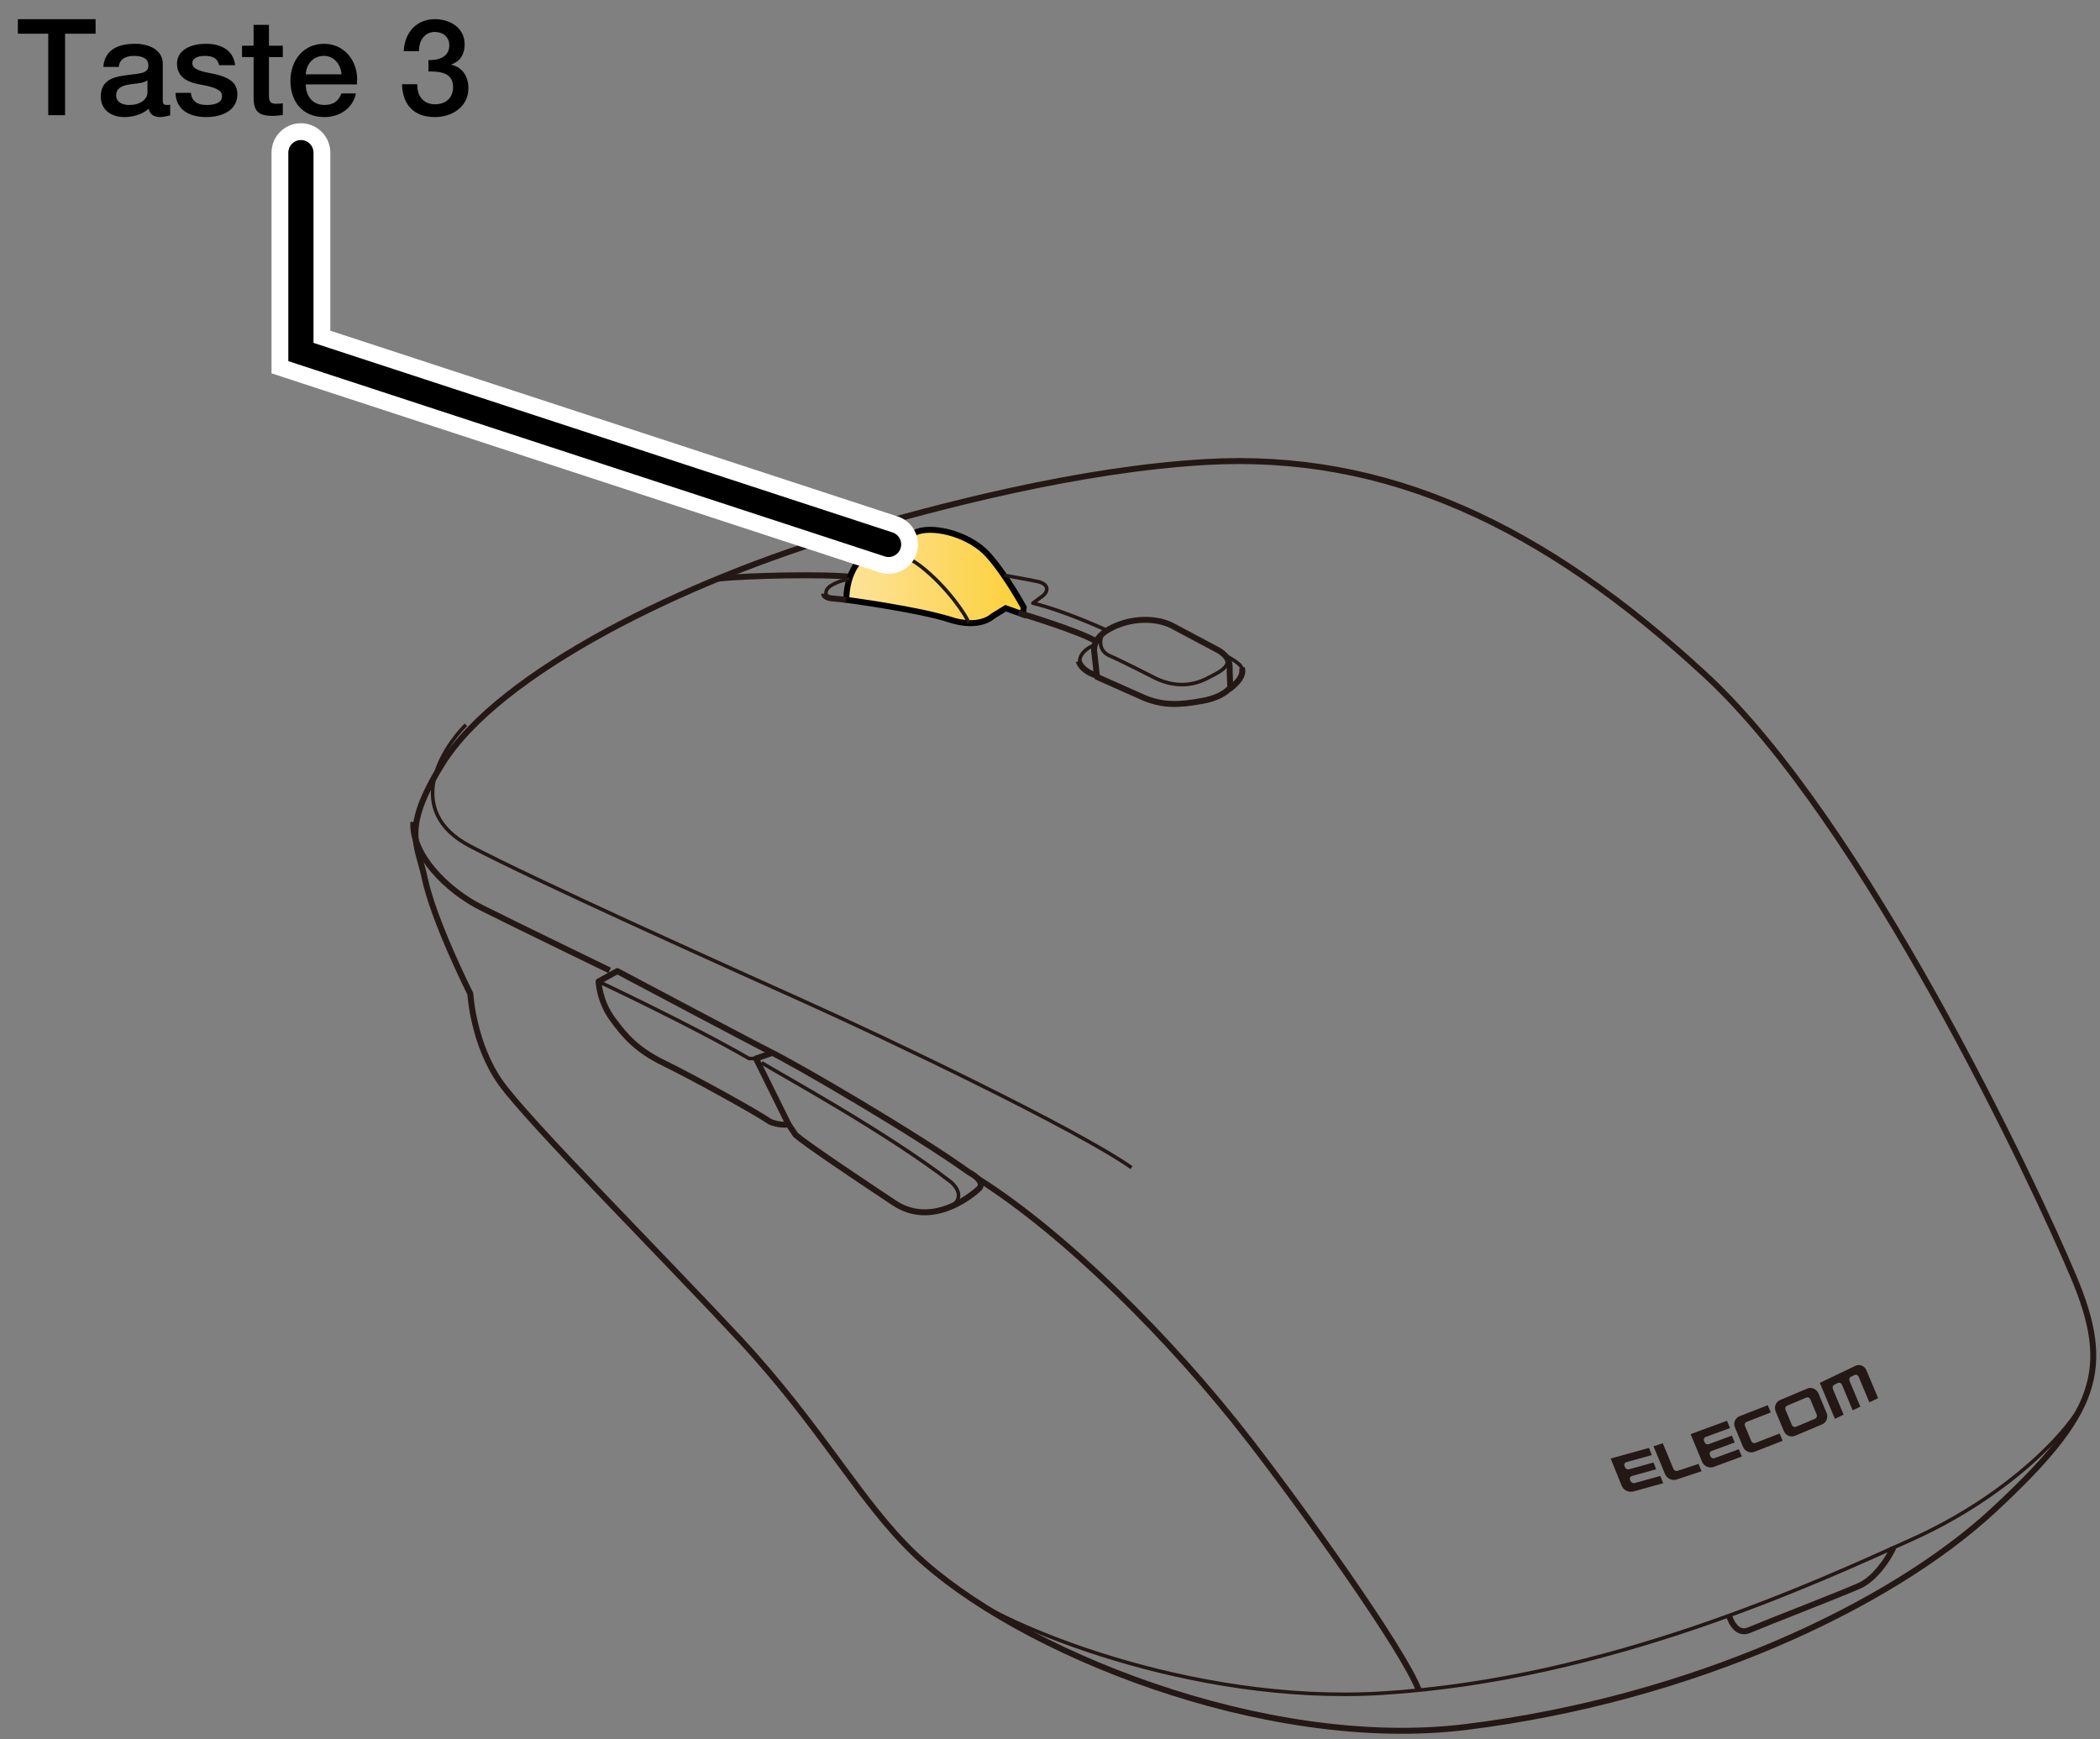 <?xml version="1.0" encoding="UTF-8"?>
<svg xmlns="http://www.w3.org/2000/svg" version="1.1" xmlns:xlink="http://www.w3.org/1999/xlink" viewBox="0 0 250 207">
  <rect x="0" y="0" width="250" height="207" fill="#808080" stroke="none"/>
  <!-- Generator: Adobe Illustrator 29.2.1, SVG Export Plug-In . SVG Version: 2.1.0 Build 116)  -->
  <defs>
    <linearGradient id="_新規グラデーションスウォッチ_3" data-name="新規グラデーションスウォッチ 3" x1="100.741" y1="68.622" x2="121.871" y2="68.622" gradientUnits="userSpaceOnUse">
      <stop offset="0" stop-color="#fde39b"/>
      <stop offset="1" stop-color="#fcd039"/>
    </linearGradient>
  </defs>
  <g id="_レイヤー_2" data-name="レイヤー_2">
    <g>
      <g>
        <path d="M196.307,172.35l-4.559,1.264,1.312,3.248c.101.25.303.463.566.586.265.129.558.158.827.084l3.55-.984-.347-.859-3.046.844c-.092.026-.203.014-.293-.029-.095-.05-.166-.125-.202-.214l-.065-.162c-.035-.088-.031-.179.009-.263.039-.083.119-.147.211-.172l2.897-.803-.324-.801-2.897.803c-.092.026-.203.015-.293-.029-.093-.044-.165-.122-.203-.216l-.065-.161c-.035-.087-.033-.183.009-.266.038-.084.119-.148.211-.173l3.046-.844-.344-.853Z" fill="#231815"/>
        <path d="M202.203,174.252l-2.493.827c-.087.029-.192.02-.288-.019-.091-.049-.167-.123-.204-.214l-1.268-3.054-1.104.366,1.374,3.311c.106.255.317.465.567.586.261.125.541.147.799.061l2.979-.989-.364-.876Z" fill="#231815"/>
        <path d="M205.595,169.119l-4.333,1.592,1.37,3.294c.105.253.311.461.561.575.26.118.542.13.795.037l3.377-1.241-.362-.871-2.895,1.063c-.09.033-.196.027-.286-.011-.09-.047-.162-.121-.2-.211l-.068-.164c-.037-.089-.035-.184-.002-.274.037-.09.111-.16.201-.193l2.758-1.013-.338-.813-2.758,1.013c-.09.033-.195.029-.286-.01-.088-.041-.161-.117-.2-.212l-.068-.163c-.037-.088-.037-.188-.002-.276.037-.091.11-.161.201-.194l2.895-1.063-.36-.865Z" fill="#231815"/>
        <path d="M210.454,167.264l-3.362,1.31c-.256.1-.456.294-.56.547-.106.244-.101.529.006.785l.967,2.32c.105.252.305.459.558.567.257.114.541.12.796.02l3.362-1.31-.362-.868-2.885,1.124c-.091.035-.191.03-.283-.006-.092-.044-.163-.118-.201-.207l-.76-1.822c-.037-.088-.038-.188-.001-.277.038-.092.108-.159.199-.195l2.885-1.124-.36-.864Z" fill="#231815"/>
        <path d="M222.195,163.111c-.106-.254-.305-.458-.55-.552-.251-.102-.524-.093-.765.023l-4.234,2.025,1.793,4.282,1.041-.498-1.284-3.066c-.037-.089-.035-.195-.005-.287.037-.099.107-.177.19-.217l.419-.2c.081-.039.182-.042.274-.005.089.036.162.106.199.194l1.284,3.066.911-.436-1.284-3.066c-.037-.089-.039-.193-.01-.285.038-.099.105-.176.193-.218l.415-.198c.091-.044.188-.045.274-.005.095.033.165.104.203.193l1.284,3.066,1.042-.498-1.389-3.317Z" fill="#231815"/>
        <path d="M215.922,165.295c-.255-.109-.529-.111-.781-.004l-3.22,1.36c-.251.106-.443.305-.545.564-.102.254-.095.54.012.796l.973,2.329c.106.253.304.458.555.562.255.11.531.111.782.005l3.22-1.36c.252-.106.442-.305.543-.565.1-.252.096-.539-.01-.792l-.973-2.329c-.107-.255-.307-.46-.557-.565ZM216.275,168.386c.038.09.037.193.005.288-.04.089-.108.164-.201.203l-2.272.959c-.088.037-.194.037-.281,0-.093-.042-.165-.114-.203-.204l-.764-1.829c-.037-.088-.037-.19,0-.282.034-.09.109-.165.197-.202l2.272-.959c.092-.039.193-.037.285-.001.088.039.161.111.198.199l.764,1.829Z" fill="#231815"/>
      </g>
      <g>
        <g>
          <path d="M101.146,63.372c-19.457,5.679-41.724,16.635-48.504,27.557-4.862,7.833-2.926,9.569-2.094,13.553,1.07,5.123,5.446,13.818,5.446,13.818,0,0,.328,5.989,3.631,10.613s19.494,20.881,28.367,30.418c9.897,10.638,14.348,19.394,20.882,25.627,12.103,11.544,41.721,23.567,65.652,20.613,26.753-3.303,50.492-14.377,62.823-25.826,12.331-11.45,14.149-16.708,9.525-27.717s-24.901-54.194-43.878-71.711c-19.364-17.875-37.984-26.533-59.396-25.323-15.209.86-31.992,5.326-42.452,8.379Z" fill="none" stroke="#231815" stroke-linejoin="round" stroke-width=".709"/>
          <path d="M85.487,68.875c3.556-.382,12.866-.568,15.938-.196" fill="none" stroke="#231815" stroke-linejoin="round" stroke-width=".709"/>
          <path d="M113.072,73.751c3.593,1.164,5.127-.416,5.127-.416l1.524-.935,2.044.727.104-.831s-2.044-3.776-4.191-6.2-6.27-3.498-8.383-2.84l-4.399,1.767c-3.949,1.455-4.087,5.023-4.157,6.373,0,0,8.59,1.143,12.331,2.355Z" fill="url(#_新規グラデーションスウォッチ_3)" stroke="#000" stroke-width=".709"/>
          <path d="M100.741,71.396s-1.386-.139-1.767-.173-.866-.242-.866-.554" fill="none" stroke="#231815" stroke-linejoin="round" stroke-width=".709"/>
          <path d="M121.24,72.94s7.351,2.197,9.394,3.478" fill="none" stroke="#231815" stroke-linejoin="round" stroke-width=".709"/>
          <path d="M130.6,80.575l-.312-2.806c-.242-1.282.623-2.563,2.944-3.429s4.815-.658,6.373.173l5.404,2.875c1.628.935,1.351,2.009,1.386,2.633l.069,1.801s-.693,1.108-3.256,1.593c-2.932.555-4.815.554-6.997-.346l-5.611-2.494Z" fill="none" stroke="#231815" stroke-linejoin="round" stroke-width=".709"/>
          <path d="M130.584,80.431s-1.751-.444-2.166-1.726" fill="none" stroke="#231815" stroke-linejoin="round" stroke-width=".709"/>
          <path d="M146.337,82.047c1.028-.814,1.755-1.611,1.513-2.546" fill="none" stroke="#231815" stroke-linejoin="round" stroke-width=".709"/>
          <path d="M49.21,97.843c-.248,3.798,3.881,8.092,8.174,10.239s15.193,7.431,15.193,7.431" fill="none" stroke="#231815" stroke-linejoin="round" stroke-width=".709"/>
          <path d="M93.881,133.844c-1.156.165-2.229-.33-2.229-.33-1.651-1.156-9.33-5.367-12.551-6.936s-4.624-3.138-6.193-5.285-1.651-4.459-1.651-4.459l2.229-1.239s16.784,8.906,18.166,9.578c3.055,1.486,17.257,9.743,23.698,14.367,0,0,2.147,1.073,1.156,1.982s-5.615,4.624-10.074,1.651-10.329-6.881-11.725-8.092l-.826-1.239Z" fill="none" stroke="#231815" stroke-linejoin="round" stroke-width=".709"/>
          <polyline points="93.881 133.844 90 126 91.949 125.323" fill="none" stroke="#231815" stroke-linejoin="round" stroke-width=".709"/>
          <path d="M114.186,189.275c4.961,4.021,27.359,13.63,50.21,12.278,26.973-1.596,52.026-13.278,63.249-18.331,11.501-5.178,18.975-13.08,20.552-16.779" fill="none" stroke="#231815" stroke-linejoin="round" stroke-width=".425"/>
          <path d="M205.841,192.307s.667,2.474,2.401,1.731,11.312-4.459,13.129-5.285,3.348-3.091,4.027-4.518" fill="none" stroke="#231815" stroke-linejoin="round" stroke-width=".709"/>
          <path d="M116.392,140.285c10.356,6.519,22.977,19.074,32.211,30.971,6.431,8.286,18.55,25.211,20.301,29.935" fill="none" stroke="#231815" stroke-linejoin="round" stroke-width=".709"/>
          <path d="M71.256,116.835s10.899,5.119,17.918,9.165h.826" fill="none" stroke="#231815" stroke-linejoin="round" stroke-width=".425"/>
          <path d="M90.661,126.495c1.982,1.239,14.863,8.257,22.542,14.202,0,0,1.965,1.559.116,2.885" fill="none" stroke="#231815" stroke-linejoin="round" stroke-width=".425"/>
          <path d="M102.028,67.097c1.264-1.729,4.478-2.104,7.584.306s5.456,5.888,5.727,6.773" fill="none" stroke="#231815" stroke-linejoin="round" stroke-width=".425"/>
          <path d="M131.79,75.041s-5.025-2.333-8.828-3.244l1.162-.86c.803-.643.643-1.446-.589-1.714s-4.022-.746-4.022-.746" fill="none" stroke="#231815" stroke-linejoin="round" stroke-width=".425"/>
          <path d="M98.436,71.067s-.445-.719.412-1.308,2.28-.868,2.28-.868" fill="none" stroke="#231815" stroke-linejoin="round" stroke-width=".425"/>
          <path d="M128.621,79.132c-.32-.804.273-1.805,1.717-2.376" fill="none" stroke="#231815" stroke-linejoin="round" stroke-width=".425"/>
          <path d="M147.895,79.88c.114-.803-1.271-1.396-2.24-2.03" fill="none" stroke="#231815" stroke-linejoin="round" stroke-width=".425"/>
          <path d="M131.418,75.303c-.47.426-.814,2.114.685,2.756s5.569,2.731,5.569,2.731c2.356,1.071,4.391.803,6.051-.054s3.408-1.619,1.65-3.112" fill="none" stroke="#231815" stroke-linejoin="round" stroke-width=".425"/>
        </g>
        <path d="M55.465,86.27c-2.814,2.814-7.547,10.234.512,14.455,8.059,4.221,29.422,13.816,39.656,18.421,10.234,4.605,32.464,15.213,39.07,19.837" fill="none" stroke="#231815" stroke-linejoin="round" stroke-width=".425"/>
      </g>
    </g>
  </g>
  <g id="_レイヤー_1" data-name="レイヤー_1">
    <polyline points="35.823 18.171 35.823 41.901 105.783 64.804" fill="none" stroke="#fff" stroke-linecap="round" stroke-miterlimit="10" stroke-width="7"/>
    <polyline points="35.823 18.171 35.823 41.901 105.783 64.804" fill="none" stroke="#000" stroke-linecap="round" stroke-miterlimit="10" stroke-width="3"/>
    <g>
      <rect x="2" width="182.805" height="38.965" fill="none"/>
      <path d="M11.379,2.283v1.729h-3.634v9.7h-2V4.012h-3.618v-1.729h9.252Z"/>
      <path d="M19.378,7.565v4.354c0,.433.096.577.496.577.096,0,.256,0,.384-.032v1.265c-.464.128-.944.208-1.152.208-.8,0-1.281-.32-1.409-1.008-.656.656-1.856,1.008-2.865,1.008-1.632,0-2.833-.896-2.833-2.417,0-1.553.913-2.161,2.145-2.417.624-.128,1.312-.208,2.081-.304,1.104-.128,1.441-.384,1.441-1.024,0-.72-.577-1.121-1.713-1.121-1.121,0-1.745.48-1.825,1.313h-1.825c.128-1.809,1.44-2.753,3.761-2.753,2.001,0,3.313.944,3.313,2.353ZM15.393,12.496c1.249,0,2.161-.625,2.161-1.521v-1.408c-.496.304-.736.304-2.001.464-1.2.144-1.729.576-1.729,1.329,0,.688.576,1.137,1.569,1.137Z"/>
      <path d="M27.986,7.757h-1.905c-.144-.752-.688-1.104-1.681-1.104-.896,0-1.504.304-1.504.849,0,.576.496.896,2.097,1.2,2.545.464,3.265,1.265,3.265,2.545,0,1.729-1.584,2.689-3.697,2.689-2.177,0-3.618-.977-3.666-2.881h1.825c.112.977.736,1.441,1.873,1.441,1.121,0,1.841-.32,1.841-1.041,0-.576-.368-1.008-2.673-1.409-1.376-.24-2.689-.848-2.689-2.465,0-1.553,1.521-2.369,3.457-2.369,1.969,0,3.281.896,3.458,2.545Z"/>
      <path d="M32.016,2.956v2.481h1.649v1.36h-1.649v4.514c0,.864.208,1.041.913,1.041.336,0,.672-.032.736-.064v1.409c-.72.08-.928.096-1.185.096-1.745,0-2.289-.56-2.289-2.225v-4.77h-1.376v-1.36h1.376v-2.481h1.825Z"/>
      <path d="M42.515,9.422c0,.208-.016.416-.032.624h-6.083c0,1.361.785,2.449,2.225,2.449,1.008,0,1.681-.417,2.017-1.377h1.729c-.368,1.777-1.937,2.817-3.746,2.817-2.609,0-4.05-1.825-4.05-4.338,0-2.385,1.537-4.386,4.002-4.386,2.337,0,3.938,1.921,3.938,4.21ZM40.658,8.846c-.096-1.152-.848-2.193-2.097-2.193-1.281,0-2.097.977-2.161,2.193h4.258Z"/>
      <path d="M55.314,5.276c0,1.185-.512,2.001-1.584,2.401v.032c1.296.288,2.033,1.36,2.033,2.801,0,2.177-1.921,3.425-3.97,3.425-2.401,0-3.841-1.312-3.938-3.906h1.825v.144c0,1.297.769,2.241,2.113,2.241,1.249,0,2.145-.769,2.145-2.001,0-1.312-.768-1.905-2.657-1.905h-.272v-1.36h.176c1.424,0,2.305-.608,2.305-1.761,0-.993-.768-1.585-1.745-1.585-1.104,0-1.857.944-1.857,2.145v.144h-1.825c.112-2.353,1.633-3.81,3.714-3.81,1.84,0,3.537,1.057,3.537,2.993Z"/>
    </g>
  </g>
</svg>